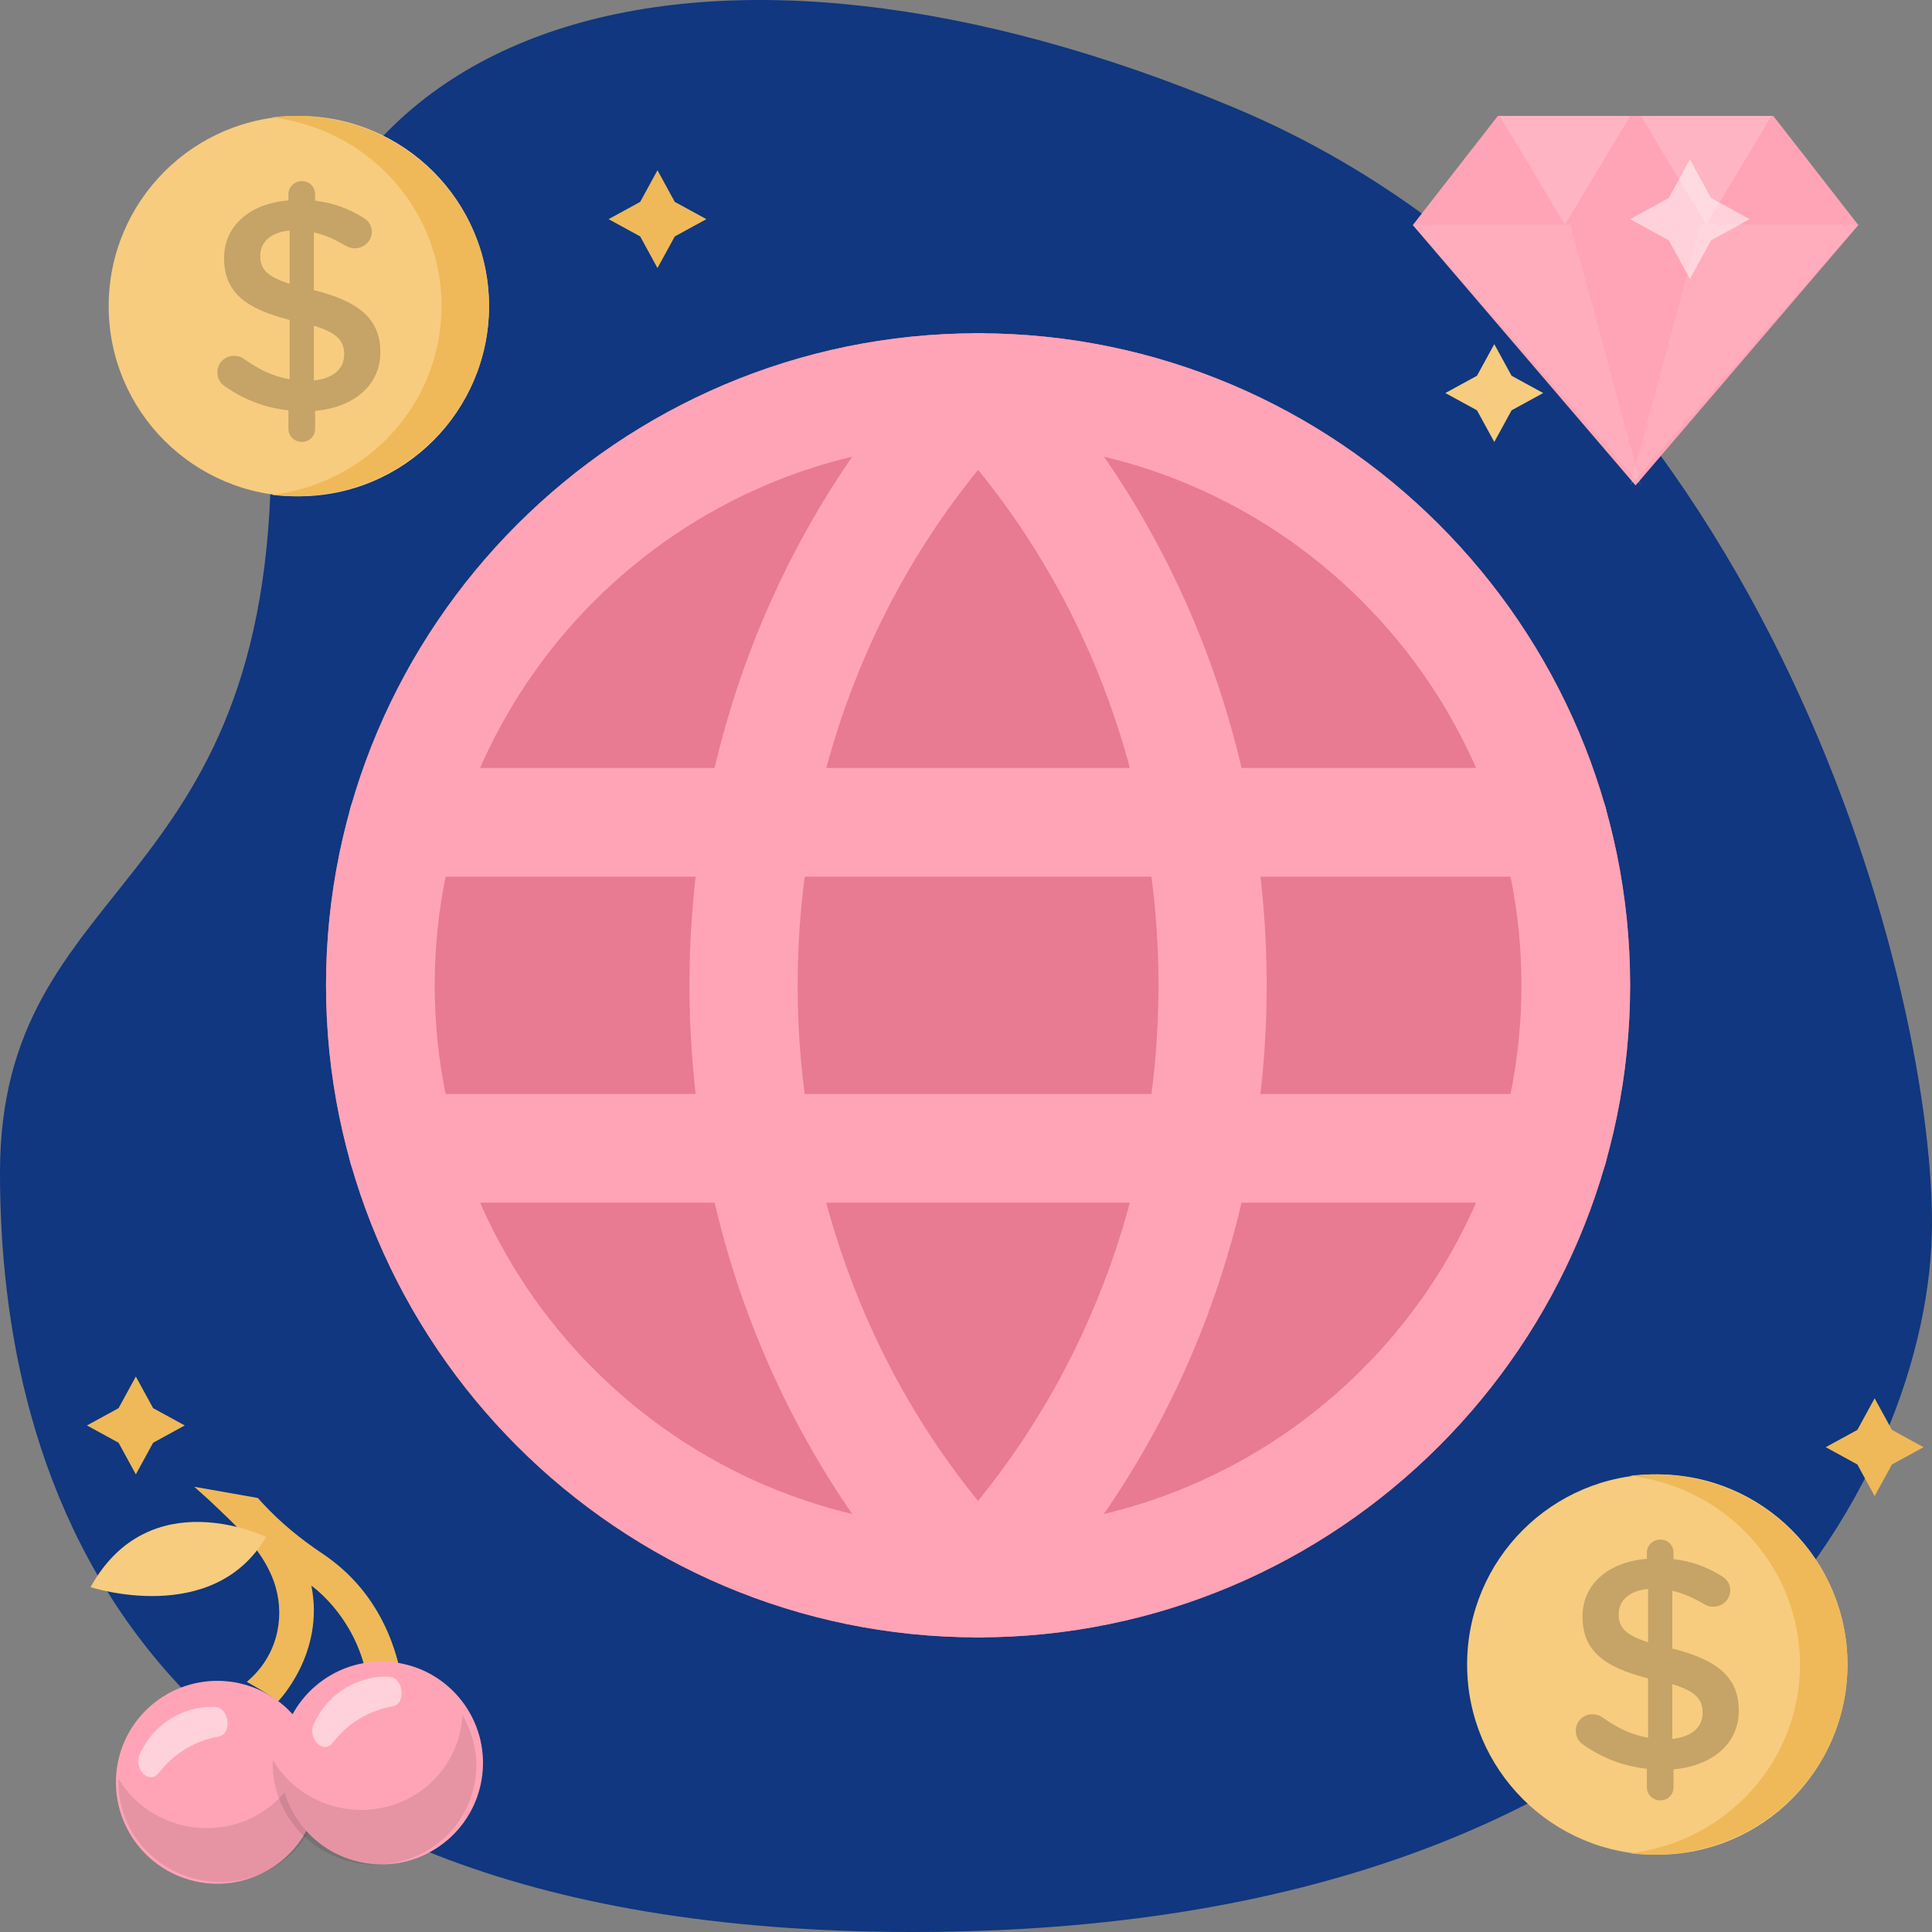 <?xml version="1.0" encoding="UTF-8"?>
<svg width="200px" height="200px" viewBox="0 0 200 200" version="1.1" xmlns="http://www.w3.org/2000/svg" xmlns:xlink="http://www.w3.org/1999/xlink">
    <rect x="0" y="0" width="200" height="200" fill="#808080" stroke="none"/>
    <title>Icon/2005</title>
    <defs>
        <polygon id="path-1" points="0.117 0 37.617 0 37.617 37.5 0.117 37.5"></polygon>
    </defs>
    <g id="icons" stroke="none" stroke-width="1" fill="none" fill-rule="evenodd">
        <g transform="translate(-1637, -626)" id="Group">
            <g transform="translate(1637, 626)" id="Icon/2005">
                <path d="M127.883,11.196 C73.626,-11.608 28.068,0.501 28.068,46.814 C28.068,93.126 0,90.556 0,121.405 C0,152.253 12.744,200 94.471,200 C176.199,200 200,152.374 200,126.606 C200,100.839 182.139,34 127.883,11.196 Z" id="Path-2" fill="#10377F"></path>
                <g id="Group-31" transform="translate(11.25, 12)">
                    <g id="Group-5" transform="translate(142.383, 0)">
                        <mask id="mask-2" fill="white">
                            <use xlink:href="#path-1"></use>
                        </mask>
                        <g id="Clip-4"></g>
                    </g>
                    <g id="Group" transform="translate(140.625, 140.625)" fill-rule="nonzero">
                        <g id="Group-2">
                            <circle id="Oval" fill="#F7CC7F" cx="19.688" cy="19.688" r="19.688"></circle>
                            <path d="M33.505,5.754 C28.964,1.29 22.79,-0.566 16.875,0.149 C21.156,0.667 25.302,2.523 28.589,5.754 C36.417,13.45 36.417,25.926 28.589,33.621 C25.302,36.852 21.157,38.708 16.875,39.226 C22.79,39.941 28.965,38.085 33.505,33.621 C41.332,25.926 41.332,13.449 33.505,5.754 Z" id="Path" fill="#EFB959"></path>
                            <path d="M20.004,6.75 C20.765,6.75 21.368,7.343 21.368,8.091 L21.368,8.777 C23.24,8.995 24.826,9.587 26.285,10.492 C26.793,10.772 27.237,11.24 27.237,11.989 C27.237,12.955 26.444,13.703 25.461,13.703 C25.144,13.703 24.826,13.61 24.509,13.422 C23.399,12.768 22.32,12.3 21.242,12.051 L21.242,18.036 C26.063,19.221 28.125,21.124 28.125,24.459 C28.125,27.888 25.397,30.165 21.368,30.539 L21.368,32.409 C21.368,33.157 20.766,33.75 20.004,33.75 C19.244,33.75 18.609,33.158 18.609,32.409 L18.609,30.476 C16.23,30.226 14.041,29.385 12.106,28.044 C11.567,27.701 11.25,27.202 11.25,26.548 C11.25,25.581 12.011,24.833 12.994,24.833 C13.375,24.833 13.755,24.958 14.041,25.176 C15.532,26.236 16.991,26.953 18.735,27.265 L18.735,21.123 C14.104,19.938 11.947,18.223 11.947,14.7 C11.947,11.364 14.643,9.057 18.608,8.746 L18.608,8.091 C18.609,7.343 19.244,6.75 20.004,6.75 L20.004,6.75 Z M18.736,17.382 L18.736,11.864 C16.706,12.051 15.691,13.111 15.691,14.483 C15.691,15.792 16.293,16.603 18.736,17.382 Z M21.241,21.716 L21.241,27.389 C23.271,27.171 24.381,26.174 24.381,24.677 C24.381,23.306 23.683,22.464 21.241,21.716 Z" id="Shape" fill="#000000" opacity="0.2"></path>
                        </g>
                    </g>
                    <g id="Group-Copy" fill-rule="nonzero">
                        <circle id="Oval" fill="#F7CC7F" cx="19.688" cy="19.688" r="19.688"></circle>
                        <path d="M33.505,5.754 C28.964,1.29 22.79,-0.566 16.875,0.149 C21.156,0.667 25.302,2.523 28.589,5.754 C36.417,13.45 36.417,25.926 28.589,33.621 C25.302,36.852 21.157,38.708 16.875,39.226 C22.79,39.941 28.965,38.085 33.505,33.621 C41.332,25.926 41.332,13.449 33.505,5.754 Z" id="Path" fill="#EFB959"></path>
                        <path d="M20.004,6.75 C20.765,6.75 21.368,7.343 21.368,8.091 L21.368,8.777 C23.24,8.995 24.826,9.587 26.285,10.492 C26.793,10.772 27.237,11.24 27.237,11.989 C27.237,12.955 26.444,13.703 25.461,13.703 C25.144,13.703 24.826,13.61 24.509,13.422 C23.399,12.768 22.32,12.3 21.242,12.051 L21.242,18.036 C26.063,19.221 28.125,21.124 28.125,24.459 C28.125,27.888 25.397,30.165 21.368,30.539 L21.368,32.409 C21.368,33.157 20.766,33.75 20.004,33.75 C19.244,33.75 18.609,33.158 18.609,32.409 L18.609,30.476 C16.23,30.226 14.041,29.385 12.106,28.044 C11.567,27.701 11.25,27.202 11.25,26.548 C11.25,25.581 12.011,24.833 12.994,24.833 C13.375,24.833 13.755,24.958 14.041,25.176 C15.532,26.236 16.991,26.953 18.735,27.265 L18.735,21.123 C14.104,19.938 11.947,18.223 11.947,14.7 C11.947,11.364 14.643,9.057 18.608,8.746 L18.608,8.091 C18.609,7.343 19.244,6.75 20.004,6.75 L20.004,6.75 Z M18.736,17.382 L18.736,11.864 C16.706,12.051 15.691,13.111 15.691,14.483 C15.691,15.792 16.293,16.603 18.736,17.382 Z M21.241,21.716 L21.241,27.389 C23.271,27.171 24.381,26.174 24.381,24.677 C24.381,23.306 23.683,22.464 21.241,21.716 Z" id="Shape" fill="#000000" opacity="0.2"></path>
                    </g>
                    <polygon id="Fill-7" fill="#EFB959" points="182.812 132.75 184.602 136.023 187.875 137.812 184.602 139.602 182.812 142.875 181.023 139.602 177.75 137.812 181.023 136.023"></polygon>
                    <polygon id="Fill-7" fill="#EFB959" points="56.812 5.625 58.602 8.898 61.875 10.687 58.602 12.477 56.812 15.75 55.023 12.477 51.75 10.687 55.023 8.898"></polygon>
                    <path d="M90,157.5 C52.778,157.5 22.5,127.222 22.5,90 C22.5,52.778 52.778,22.5 90,22.5 C127.222,22.5 157.5,52.778 157.5,90 C157.5,127.222 127.222,157.5 90,157.5" id="Fill-19" fill="#E87B91"></path>
                    <path d="M90,33.75 C58.98,33.75 33.75,58.98 33.75,90 C33.75,121.02 58.98,146.25 90,146.25 C121.02,146.25 146.25,121.02 146.25,90 C146.25,58.98 121.02,33.75 90,33.75 M90,157.5 C52.778,157.5 22.5,127.222 22.5,90 C22.5,52.778 52.778,22.5 90,22.5 C127.222,22.5 157.5,52.778 157.5,90 C157.5,127.222 127.222,157.5 90,157.5" id="Fill-21" fill="#FFA4B6"></path>
                    <path d="M90,157.5 C88.515,157.5 87.03,156.915 85.92,155.745 C51.525,119.498 51.525,60.51 85.92,24.262 C88.05,22.005 91.613,21.907 93.877,24.052 C96.128,26.19 96.225,29.752 94.08,32.002 C63.735,63.997 63.735,116.025 94.08,148.02 C96.218,150.27 96.128,153.825 93.877,155.97 C92.783,156.99 91.395,157.5 90,157.5" id="Fill-23" fill="#FFA4B6"></path>
                    <path d="M90,157.5 C88.605,157.5 87.217,156.99 86.123,155.955 C83.873,153.817 83.775,150.255 85.92,148.005 C116.265,116.01 116.265,63.983 85.92,31.988 C83.782,29.738 83.88,26.183 86.123,24.038 C88.38,21.892 91.935,21.998 94.08,24.248 C128.475,60.495 128.475,119.482 94.08,155.73 C92.97,156.915 91.485,157.5 90,157.5" id="Fill-25" fill="#FFA4B6"></path>
                    <path d="M149.55,78.75 L30.45,78.75 C27.345,78.75 24.825,76.23 24.825,73.125 C24.825,70.02 27.345,67.5 30.45,67.5 L149.55,67.5 C152.655,67.5 155.175,70.02 155.175,73.125 C155.175,76.23 152.655,78.75 149.55,78.75" id="Fill-27" fill="#FFA4B6"></path>
                    <path d="M149.55,112.5 L30.45,112.5 C27.345,112.5 24.825,109.98 24.825,106.875 C24.825,103.77 27.345,101.25 30.45,101.25 L149.55,101.25 C152.655,101.25 155.175,103.77 155.175,106.875 C155.175,109.98 152.655,112.5 149.55,112.5" id="Fill-29" fill="#FFA4B6"></path>
                </g>
                <g id="Group-9" transform="translate(146.25, 12)">
                    <polygon id="Fill-1" fill="#FFA4B6" points="8.809 0 0 11.301 23.063 38.25 46.125 11.301 37.316 0"></polygon>
                    <polygon id="Fill-3" fill="#FFFFFF" opacity="0.1" points="0 11.25 23.625 38.25 16.324 11.25"></polygon>
                    <polygon id="Fill-4" fill="#FFFFFF" opacity="0.178" points="9 0 12.375 5.625 15.75 11.25 19.125 5.625 22.5 0"></polygon>
                    <polygon id="Fill-5" fill="#FFFFFF" opacity="0.178" points="23.625 0 27 5.625 30.375 11.25 33.75 5.625 37.125 0"></polygon>
                    <polygon id="Fill-6" fill="#FFFFFF" opacity="0.1" points="29.8 11.25 22.5 38.25 46.125 11.25"></polygon>
                    <polygon id="Fill-7" fill="#F7CC7F" points="8.438 23.625 10.227 26.898 13.5 28.687 10.227 30.477 8.438 33.75 6.648 30.477 3.375 28.687 6.648 26.898"></polygon>
                    <polygon id="Fill-8" fill="#FFFFFF" opacity="0.5" points="28.688 4.5 30.875 8.5 34.875 10.688 30.875 12.875 28.688 16.875 26.5 12.875 22.5 10.688 26.5 8.5"></polygon>
                </g>
                <g id="Group-22" transform="translate(29.551, 175.931) rotate(10) translate(-29.551, -175.931) translate(7.551, 155.431)">
                    <path d="M18.987,9.235 C20.494,12.333 20.354,16.303 17.738,19.395 C17.738,19.395 20.641,20.393 21.269,20.838 C21.269,20.838 25.215,15.105 22.594,8.43 C22.594,8.43 30.751,12.176 30.946,22.453 C30.946,22.453 32.427,21.653 34.876,22.453 C34.876,22.453 34.278,9.857 23.136,4.958 C20.634,3.857 18.243,2.516 16.069,0.849 C15.902,0.72 15.732,0.589 15.56,0.453 L8.876,0.453 L10.669,1.569 C13.837,3.67 17.314,5.795 18.987,9.235" id="Fill-1" fill="#EFB959"></path>
                    <g id="Group-8" transform="translate(0.111, 3.707)" fill="#F7CC7F">
                        <path d="M16.99,0.572 C16.99,0.572 4.126,-3.122 -1.01796407e-05,8.839 C-1.01796407e-05,8.839 13.219,10.745 16.99,0.572" id="Fill-6"></path>
                    </g>
                    <path d="M27.044,30.163 C27.044,35.962 22.343,40.663 16.544,40.663 C10.745,40.663 6.044,35.962 6.044,30.163 C6.044,24.364 10.745,19.663 16.544,19.663 C22.343,19.663 27.044,24.364 27.044,30.163" id="Fill-9" fill="#FFA4B6"></path>
                    <g id="Group-13" transform="translate(6.391, 23.633)" fill="#000000" opacity="0.1">
                        <path d="M20.408,9.749 C18.635,15.096 12.729,18.041 7.212,16.324 C3.222,15.082 0.527,11.737 0.013,7.956 C1.237,9.365 2.873,10.469 4.816,11.074 C10.333,12.792 16.241,9.848 18.012,4.496 C18.502,3.018 18.626,1.508 18.43,0.065 C20.685,2.655 21.555,6.281 20.408,9.749" id="Fill-11"></path>
                    </g>
                    <path d="M43.438,25.242 C43.438,31.041 38.737,35.742 32.938,35.742 C27.139,35.742 22.438,31.041 22.438,25.242 C22.438,19.443 27.139,14.742 32.938,14.742 C38.737,14.742 43.438,19.443 43.438,25.242" id="Fill-16" fill="#FFA4B6"></path>
                    <path d="M42.293,28.714 C40.512,34.142 34.578,37.131 29.035,35.388 C25.026,34.128 22.318,30.733 21.801,26.895 C23.031,28.325 24.675,29.446 26.627,30.06 C32.171,31.803 38.107,28.815 39.886,23.383 C40.379,21.882 40.503,20.35 40.306,18.885 C42.572,21.514 43.446,25.195 42.293,28.714" id="Fill-18" fill="#000000" opacity="0.1"></path>
                    <path d="M26.432,23.211 C25.256,24.264 23.915,22.278 24.883,20.912 C26.151,19.123 28.048,17.663 30.885,17.33 C31.536,17.254 32.433,17.242 33.442,17.496 C34.847,17.85 34.658,20.563 33.225,20.558 C32.094,20.554 30.85,20.744 29.543,21.254 C28.371,21.713 27.335,22.402 26.432,23.211" id="Fill-20" fill="#FFFFFF" opacity="0.5" transform="translate(29.477, 20.395) rotate(-20) translate(-29.477, -20.395) "></path>
                    <path d="M9.232,29.423 C8.056,30.476 6.715,28.49 7.683,27.124 C8.951,25.336 10.848,23.875 13.685,23.542 C14.336,23.466 15.233,23.455 16.242,23.708 C17.647,24.062 17.458,26.775 16.025,26.77 C14.894,26.766 13.65,26.956 12.343,27.467 C11.171,27.925 10.135,28.614 9.232,29.423" id="Fill-20-Copy" fill="#FFFFFF" opacity="0.5" transform="translate(12.277, 26.607) rotate(-20) translate(-12.277, -26.607) "></path>
                </g>
                <polygon id="Fill-7" fill="#EFB959" points="14.062 142.5 15.852 145.773 19.125 147.562 15.852 149.352 14.062 152.625 12.273 149.352 9 147.562 12.273 145.773"></polygon>
            </g>
        </g>
    </g>
</svg>